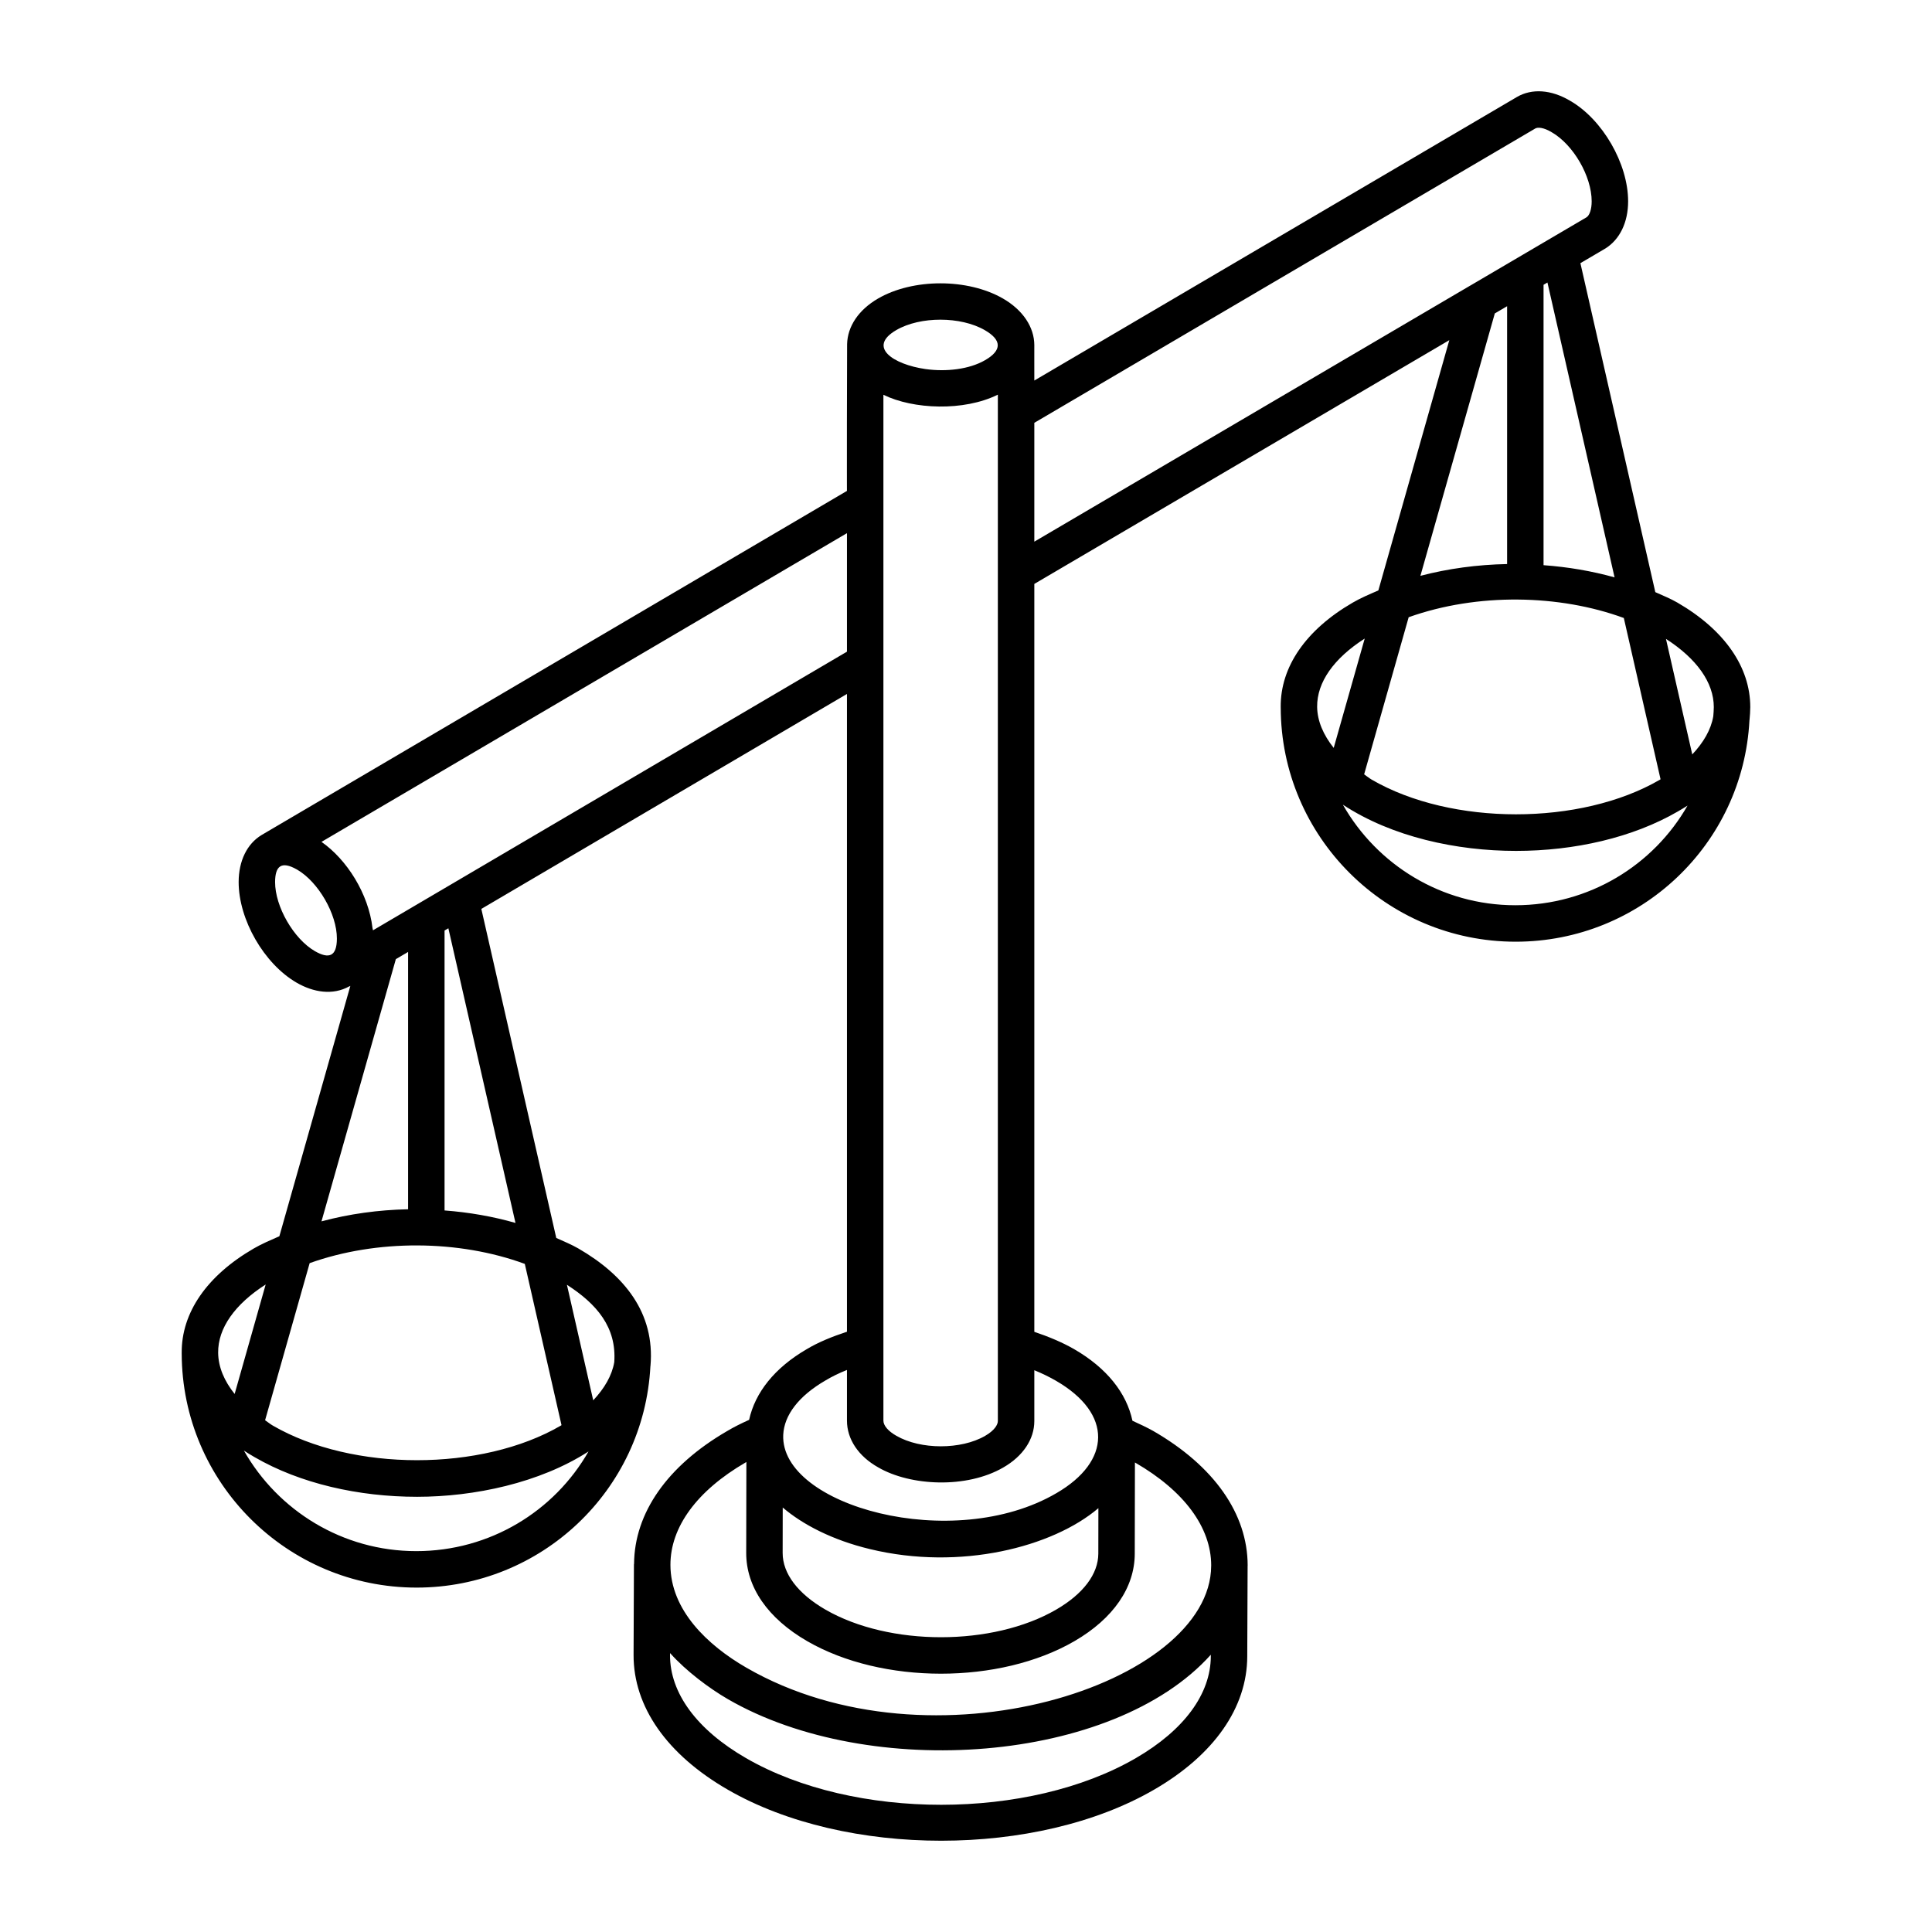 <svg width="80" height="80" viewBox="0 0 80 80" fill="none" xmlns="http://www.w3.org/2000/svg">
<path d="M72.475 29.28C72.475 27.616 71.403 26.079 69.457 24.952C69.173 24.787 68.852 24.659 68.543 24.519L65.441 10.897L66.474 10.29C67.074 9.916 67.417 9.204 67.417 8.336C67.417 6.774 66.356 4.941 65.01 4.17C64.236 3.711 63.434 3.652 62.809 4.018L42.829 15.757C42.828 15.605 42.828 14.145 42.829 14.296C42.827 13.543 42.354 12.836 41.53 12.361C40.075 11.522 37.802 11.522 36.356 12.363C35.554 12.828 35.094 13.515 35.077 14.249C35.07 14.558 35.065 20.479 35.071 20.327C29.009 23.89 16.886 31.018 10.824 34.581C10.23 34.944 9.885 35.643 9.882 36.518C9.879 38.078 10.933 39.911 12.285 40.692C12.973 41.089 13.774 41.226 14.463 40.843C14.47 40.839 14.479 40.841 14.487 40.836L14.507 40.824L11.568 51.19C11.206 51.349 10.84 51.504 10.508 51.697C8.568 52.821 7.51 54.356 7.524 56.02C7.524 56.022 7.523 56.023 7.523 56.025C7.523 56.027 7.524 56.028 7.524 56.03C7.524 56.031 7.523 56.032 7.523 56.034C7.523 56.037 7.524 56.041 7.524 56.045C7.535 61.392 11.887 65.739 17.252 65.739C22.411 65.739 26.664 61.712 26.932 56.572C26.932 56.572 26.932 56.571 26.932 56.57C26.933 56.566 26.935 56.563 26.935 56.559C27.125 54.368 25.858 52.803 23.949 51.697C23.662 51.531 23.343 51.402 23.034 51.261L19.931 37.636L35.071 28.735V55.144C34.459 55.345 33.887 55.577 33.409 55.864C32.07 56.641 31.266 57.666 31.019 58.793C30.69 58.941 30.377 59.096 30.103 59.261C27.634 60.695 26.271 62.646 26.255 64.756C26.255 64.765 26.25 64.772 26.25 64.781L26.235 68.526C26.228 70.669 27.613 72.651 30.137 74.107C35.018 76.925 42.938 76.927 47.799 74.1C50.276 72.662 51.641 70.704 51.646 68.59L51.661 64.852C51.661 64.852 51.661 64.851 51.661 64.85V64.846C51.661 64.845 51.661 64.844 51.661 64.844C51.661 64.836 51.663 64.829 51.663 64.822C51.66 62.685 50.276 60.709 47.756 59.255C47.477 59.098 47.184 58.965 46.892 58.83C46.649 57.688 45.835 56.648 44.474 55.863C43.972 55.575 43.407 55.343 42.829 55.148V24.179L60.013 14.085L57.075 24.448C56.712 24.606 56.345 24.76 56.016 24.952C54.075 26.076 53.017 27.611 53.031 29.276C53.031 29.277 53.031 29.279 53.031 29.28C53.031 29.282 53.031 29.284 53.031 29.285C53.031 29.287 53.031 29.288 53.031 29.289C53.031 29.293 53.031 29.296 53.032 29.3C53.042 34.647 57.395 38.994 62.761 38.994C67.92 38.994 72.173 34.968 72.441 29.828C72.441 29.826 72.44 29.825 72.44 29.823C72.441 29.819 72.443 29.815 72.444 29.811C72.46 29.625 72.475 29.453 72.475 29.28ZM70.965 29.28C70.965 29.409 70.952 29.536 70.943 29.661C70.849 30.214 70.537 30.746 70.073 31.239L68.984 26.455C70.248 27.269 70.965 28.258 70.965 29.28ZM58.33 25.558C61.176 24.542 64.577 24.612 67.239 25.59L68.76 32.268C68.749 32.274 68.742 32.281 68.731 32.287C65.449 34.197 60.1 34.196 56.804 32.286C56.685 32.217 56.596 32.137 56.486 32.064L58.33 25.558ZM66.856 23.908C65.917 23.645 64.93 23.477 63.915 23.403V11.793L64.076 11.698L66.856 23.908ZM41.319 58.842C41.319 58.992 41.181 59.233 40.79 59.457C39.796 60.033 38.117 60.033 37.115 59.452C36.781 59.264 36.58 59.03 36.58 58.827C36.58 42.995 36.58 31.728 36.58 16.347C37.813 16.952 39.906 17.041 41.319 16.342C41.319 47.722 41.319 26.805 41.319 58.842ZM37.114 13.668C38.104 13.091 39.783 13.096 40.775 13.669C41.49 14.08 41.494 14.508 40.79 14.914C40.132 15.295 39.177 15.402 38.315 15.281C36.986 15.088 35.902 14.37 37.114 13.668ZM11.391 36.522C11.394 35.859 11.652 35.641 12.288 36.001C12.292 36.003 12.294 36.004 12.298 36.006C13.181 36.515 13.953 37.852 13.95 38.866C13.947 39.613 13.614 39.716 13.039 39.385C12.159 38.876 11.388 37.538 11.391 36.522ZM16.391 39.716L16.898 39.418V50.073C15.67 50.098 14.457 50.266 13.312 50.574L16.391 39.716ZM23.251 59.012C23.241 59.019 23.233 59.026 23.222 59.032C19.941 60.942 14.591 60.94 11.296 59.03C11.176 58.961 11.088 58.882 10.977 58.809L12.822 52.304C15.6 51.311 18.997 51.331 21.731 52.335L23.251 59.012ZM11.001 53.188L9.716 57.721C9.285 57.183 9.04 56.607 9.033 56.016C9.021 54.991 9.732 54 11.001 53.188ZM17.236 64.229C14.18 64.229 11.509 62.55 10.099 60.065C10.24 60.158 10.387 60.249 10.541 60.337C12.431 61.432 14.851 61.979 17.27 61.979C19.633 61.979 22.347 61.407 24.369 60.102C22.957 62.576 20.287 64.229 17.236 64.229ZM25.435 56.406C25.34 56.958 25.028 57.491 24.564 57.984L23.475 53.2C24.707 53.993 25.539 54.957 25.435 56.406ZM21.345 50.639C20.404 50.37 19.419 50.198 18.408 50.122V38.531L18.566 38.438L21.345 50.639ZM15.445 38.522C15.442 38.492 15.429 38.462 15.425 38.432C15.259 37.006 14.361 35.59 13.312 34.86L35.071 22.077V26.984L15.445 38.522ZM32.411 62.423C33.227 63.122 34.463 63.771 36.028 64.146C39.766 65.05 43.593 64.058 45.482 62.45L45.479 64.334C45.476 65.175 44.858 65.997 43.738 66.648C41.111 68.175 36.825 68.176 34.18 66.651C33.035 65.989 32.406 65.155 32.408 64.302L32.411 62.423ZM50.137 68.585C50.133 70.142 49.033 71.637 47.041 72.795C42.603 75.376 35.357 75.379 30.892 72.8C28.858 71.626 27.739 70.109 27.744 68.531V68.453C27.753 68.462 27.764 68.469 27.772 68.478C28.402 69.183 29.36 69.908 30.15 70.364C36.009 73.746 46.095 73.024 50.137 68.519V68.585ZM50.153 64.824C50.153 64.829 50.152 64.834 50.152 64.838C50.152 64.838 50.152 64.839 50.152 64.838L50.152 64.841C50.132 69.737 38.577 73.485 30.906 69.055C29.288 68.121 27.764 66.666 27.761 64.799C27.759 63.232 28.859 61.729 30.869 60.56C30.881 60.553 30.894 60.547 30.906 60.54L30.899 64.297C30.893 65.714 31.791 67.014 33.426 67.958C34.979 68.855 36.971 69.304 38.961 69.304C40.954 69.304 42.947 68.854 44.496 67.953C46.099 67.021 46.984 65.737 46.988 64.338L46.995 60.559C47 60.562 47.005 60.564 47.011 60.567C49.034 61.736 50.152 63.248 50.153 64.824ZM43.72 57.171C46.09 58.538 46.012 60.512 43.745 61.828C39.467 64.332 32.3 62.352 32.432 59.412C32.47 58.597 33.074 57.804 34.177 57.164C34.446 57.002 34.745 56.856 35.071 56.727V58.827C35.071 59.595 35.547 60.303 36.368 60.763C37.693 61.532 40.017 61.651 41.545 60.765C42.361 60.296 42.829 59.595 42.829 58.842V56.738C43.142 56.865 43.442 57.011 43.72 57.171ZM42.829 17.508L63.572 5.321C63.67 5.263 63.908 5.269 64.25 5.474C65.149 5.989 65.908 7.3 65.908 8.336C65.908 8.666 65.821 8.918 65.693 8.999L60.894 11.818C60.886 11.822 60.879 11.826 60.872 11.83L42.829 22.429V17.508ZM61.897 12.978L62.406 12.68V23.356C61.174 23.38 59.958 23.544 58.816 23.844L61.897 12.978ZM56.51 26.441L55.226 30.969C54.795 30.429 54.547 29.851 54.54 29.271C54.528 28.245 55.24 27.254 56.51 26.441ZM62.745 37.484C59.689 37.484 57.018 35.805 55.606 33.321C57.646 34.66 60.319 35.234 62.777 35.234C65.194 35.234 67.609 34.687 69.485 33.596C69.62 33.518 69.751 33.439 69.877 33.358C68.465 35.83 65.796 37.484 62.745 37.484Z" fill="black"/>
</svg>
